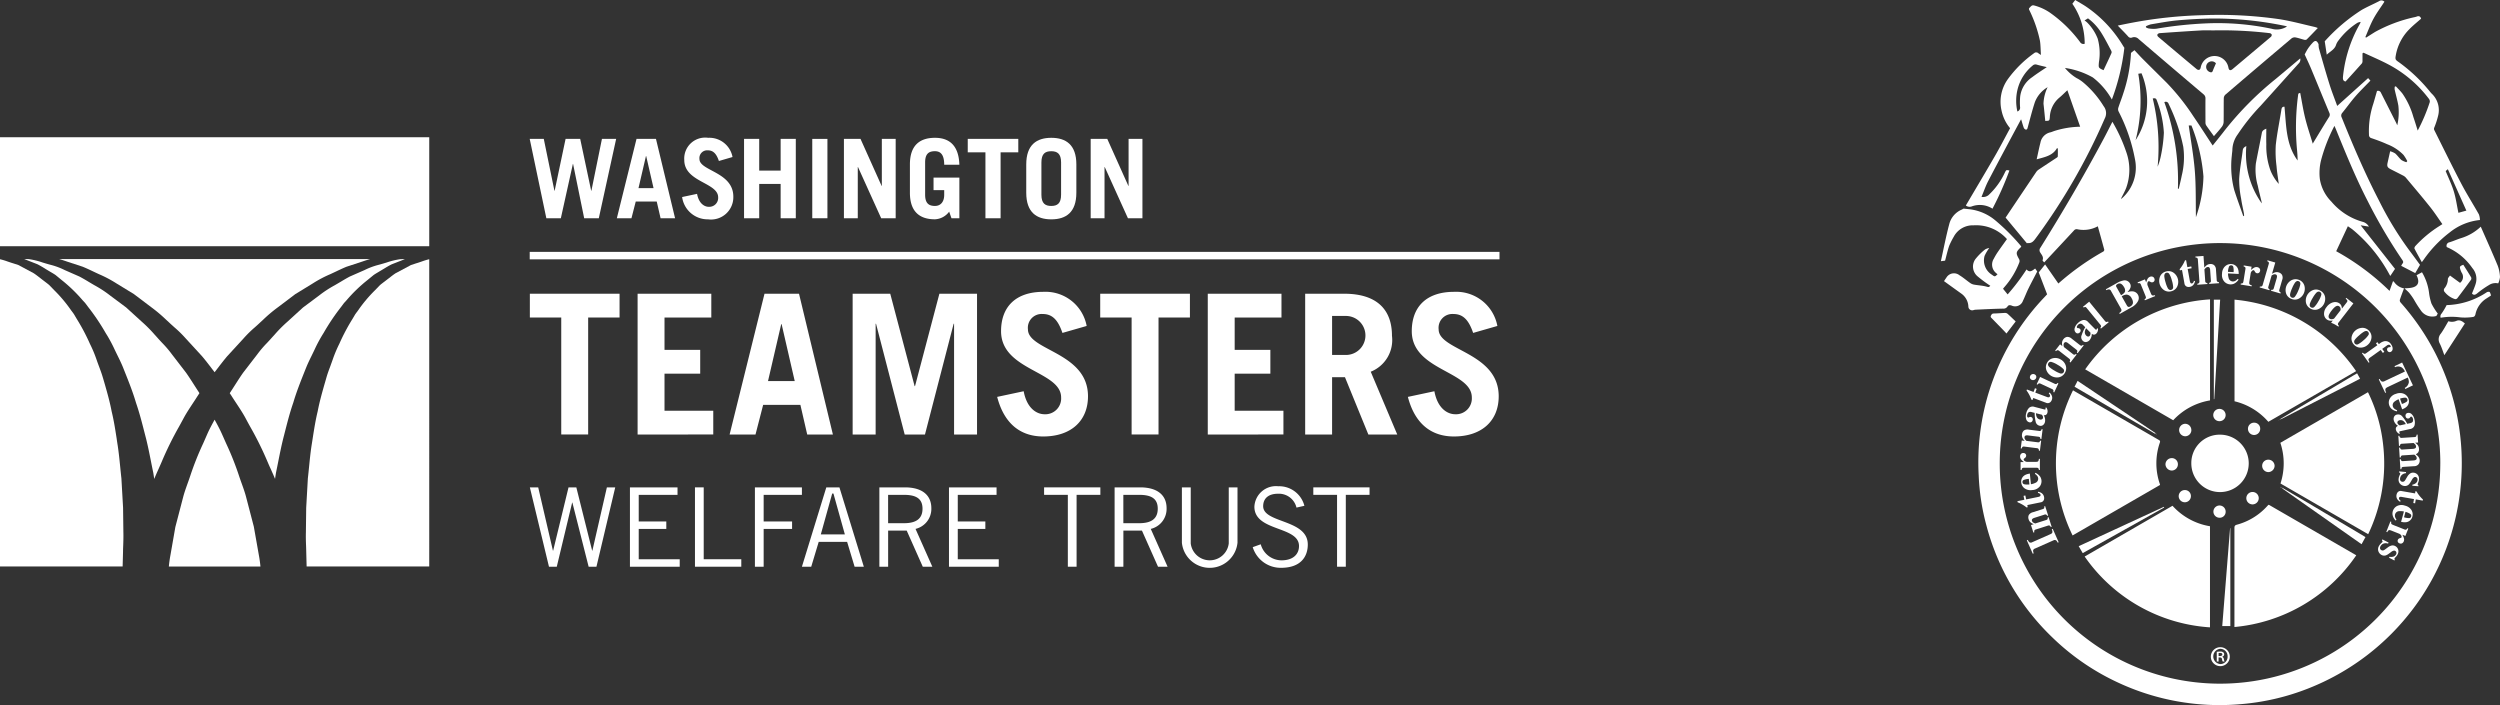 <svg id="Group_436" data-name="Group 436" xmlns="http://www.w3.org/2000/svg" xmlns:xlink="http://www.w3.org/1999/xlink" width="228.709" height="64.5" viewBox="0 0 228.709 64.5">
  <rect x="0" y="0" width="228.709" height="64.5" fill="#333333" stroke="none"/>
  <defs>
    <clipPath id="clip-path">
      <rect id="Rectangle_208" data-name="Rectangle 208" width="228.709" height="64.5" fill="none"/>
    </clipPath>
  </defs>
  <rect id="Rectangle_205" data-name="Rectangle 205" width="39.269" height="9.97" transform="translate(0 12.555)" fill="#fff"/>
  <path id="Path_169" data-name="Path 169" d="M171.568,44.989h1.287l.975,4.745h.02l1-4.745h1.337l1.005,4.745h.02l.965-4.745h1.3l-1.588,7.259h-1.337l-1.015-4.966h-.02l-1.1,4.966h-1.327Z" transform="translate(-123.108 -32.282)" fill="#fff"/>
  <path id="Path_170" data-name="Path 170" d="M199.787,52.247l1.8-7.259h1.779l1.749,7.259h-1.327l-.352-1.528h-1.92l-.392,1.528Zm1.981-2.755h1.377l-.674-2.936h-.02Z" transform="translate(-143.356 -32.281)" fill="#fff"/>
  <g id="Group_435" data-name="Group 435">
    <g id="Group_434" data-name="Group 434" clip-path="url(#clip-path)">
      <path id="Path_171" data-name="Path 171" d="M224.282,46.754c-.231-.684-.533-.975-1.015-.975a.712.712,0,0,0-.764.794c0,1.1,3.1,1.176,3.1,3.448a2.042,2.042,0,0,1-2.312,2.071,2.358,2.358,0,0,1-2.373-2.041l1.367-.291c.161.875.663,1.186,1.076,1.186a.815.815,0,0,0,.854-.865c0-1.367-3.1-1.387-3.1-3.418a1.917,1.917,0,0,1,2.182-2.031,2.158,2.158,0,0,1,2.232,1.759Z" transform="translate(-158.515 -32.026)" fill="#fff"/>
      <path id="Path_172" data-name="Path 172" d="M240.985,52.247V44.989h1.387v2.9h1.961v-2.9h1.387v7.259h-1.387V49.111h-1.961v3.137Z" transform="translate(-172.917 -32.282)" fill="#fff"/>
      <rect id="Rectangle_206" data-name="Rectangle 206" width="1.387" height="7.259" transform="translate(74.309 12.707)" fill="#fff"/>
      <path id="Path_173" data-name="Path 173" d="M273.333,52.247V44.989h1.518l1.93,4.3h.02v-4.3h1.267v7.259h-1.327l-2.121-4.685h-.02v4.685Z" transform="translate(-196.128 -32.282)" fill="#fff"/>
      <path id="Path_174" data-name="Path 174" d="M298.308,51.389a1.719,1.719,0,0,1-1.3.7c-1.347,0-2.292-.643-2.292-2.433V47.066c0-1.789.945-2.433,2.292-2.433,1.418,0,2.182.814,2.232,2.463h-1.387c0-.935-.342-1.237-.845-1.237-.553,0-.9.221-.9,1.025v2.956c0,.8.352,1.026.9,1.026.523,0,.845-.382.845-1.006v-.442h-.975V48.272h2.363v3.719h-.724Z" transform="translate(-211.474 -32.026)" fill="#fff"/>
      <path id="Path_175" data-name="Path 175" d="M318.062,44.989v1.226h-1.619v6.032h-1.387V46.215h-1.618V44.989Z" transform="translate(-224.905 -32.282)" fill="#fff"/>
      <path id="Path_176" data-name="Path 176" d="M332.4,47.066c0-1.79.945-2.433,2.292-2.433s2.292.643,2.292,2.433V49.66c0,1.79-.945,2.433-2.292,2.433s-2.292-.643-2.292-2.433Zm1.387,2.775c0,.8.352,1.026.9,1.026s.9-.221.9-1.026V46.885c0-.8-.352-1.025-.9-1.025s-.9.221-.9,1.025Z" transform="translate(-238.515 -32.026)" fill="#fff"/>
      <path id="Path_177" data-name="Path 177" d="M353.257,52.247V44.989h1.518l1.93,4.3h.02v-4.3h1.267v7.259h-1.327l-2.121-4.685h-.02v4.685Z" transform="translate(-253.478 -32.282)" fill="#fff"/>
      <path id="Path_178" data-name="Path 178" d="M21.322,84.613c.325.132.637.28.968.437.175.084.354.168.535.251a10.893,10.893,0,0,1,1.579.834l1.606.982,1.6,1.209a13.518,13.518,0,0,1,1.35,1.139l.239.219c.171.164.345.319.52.476a10.529,10.529,0,0,1,1.043,1.026l1.49,1.624c.318.377.621.773.914,1.157l.23.3.234-.306c.293-.381.594-.775.907-1.146l1.5-1.633a10.52,10.52,0,0,1,1.039-1.023c.175-.156.349-.312.518-.474l.241-.222a13.423,13.423,0,0,1,1.355-1.141l1.586-1.2,1.62-.991A10.845,10.845,0,0,1,43.97,85.3c.182-.083.36-.167.536-.251.33-.157.642-.305.958-.434l1.429-.469c.259-.088.5-.167.721-.23H19.18c.226.062.463.141.722.23Z" transform="translate(-13.762 -60.214)" fill="#fff"/>
      <path id="Path_179" data-name="Path 179" d="M9.744,84.794c.125.076.251.153.38.228.066.041.131.079.2.118.127.074.256.15.379.238l.543.446a13.79,13.79,0,0,1,1.908,1.836l.25.271.269.359a19.713,19.713,0,0,1,1.606,2.387,12.756,12.756,0,0,1,.824,1.517c.084.177.172.356.26.536.166.337.337.686.484,1.042l.156.391c.376.942.765,1.916,1.053,2.9.3.865.529,1.751.748,2.608.058.224.115.448.173.669.176.71.315,1.41.449,2.087.07.354.139.7.212,1.044l.085.556c.127-.317.265-.623.4-.922.1-.23.207-.46.306-.7A30.436,30.436,0,0,1,22,99.226q.228-.416.454-.836c.243-.44.523-.862.792-1.27.145-.219.29-.439.43-.661l.183-.281-.047-.075c-.142-.215-.282-.434-.422-.653-.243-.38-.495-.774-.756-1.145l-1.291-1.677a9.816,9.816,0,0,0-.89-1.043c-.158-.169-.317-.338-.469-.513l-.215-.236a12.481,12.481,0,0,0-1.179-1.189l-1.438-1.31-1.461-1.089a10.393,10.393,0,0,0-1.433-.939c-.172-.1-.341-.2-.508-.3-.3-.182-.592-.354-.882-.505l-1.336-.586a6.541,6.541,0,0,0-1.213-.46c-.292-.074-.567-.158-.828-.238a6.6,6.6,0,0,0-1.226-.3l-.075-.01H7.822l1.207.472c.245.123.473.262.715.408" transform="translate(-5.613 -60.211)" fill="#fff"/>
      <path id="Path_180" data-name="Path 180" d="M62.455,145.693l-.714-2.738c-.106-.4-.246-.791-.393-1.2-.083-.23-.166-.463-.244-.7a27,27,0,0,0-1.19-2.988c-.132-.3-.265-.6-.4-.9-.193-.428-.424-.85-.648-1.259l0,.008c-.221.406-.451.826-.643,1.253-.13.3-.262.6-.394.9a27.074,27.074,0,0,0-1.191,2.989c-.079.239-.162.471-.245.7-.147.412-.286.8-.393,1.2l-.723,2.773-.448,2.566c-.072.377-.116.734-.147,1.048h8.38c-.031-.313-.074-.67-.146-1.045Z" transform="translate(-39.235 -97.518)" fill="#fff"/>
      <path id="Path_181" data-name="Path 181" d="M88.786,84.224c-.261.079-.536.163-.824.237a6.6,6.6,0,0,0-1.215.46l-1.344.59c-.282.148-.569.319-.872.5-.168.1-.338.2-.511.3a10.375,10.375,0,0,0-1.429.936l-1.474,1.1-1.425,1.3a12.506,12.506,0,0,0-1.18,1.19l-.22.241c-.151.173-.308.341-.467.511a9.734,9.734,0,0,0-.887,1.039l-1.3,1.686c-.256.364-.505.754-.747,1.132-.142.223-.284.445-.429.664l-.046.073.182.279c.142.225.287.444.432.663.269.408.549.83.791,1.268.151.283.3.561.455.839a30.509,30.509,0,0,1,1.58,3.184c.1.236.2.471.31.7.133.3.27.6.393.907l.084-.544c.074-.354.144-.705.215-1.061.134-.674.273-1.371.447-2.076.059-.225.116-.448.173-.674.219-.856.446-1.741.749-2.613.286-.976.675-1.949,1.05-2.891l.156-.39c.149-.358.32-.707.486-1.045.088-.179.176-.358.26-.538a13.069,13.069,0,0,1,.826-1.521,19.734,19.734,0,0,1,1.6-2.38l.26-.349.255-.279a13.76,13.76,0,0,1,1.918-1.844l.531-.436c.13-.093.259-.169.386-.244.065-.038.129-.076.192-.116.132-.077.258-.153.382-.228.242-.147.471-.286.707-.4l1.214-.476-.438.008a6.613,6.613,0,0,0-1.232.3" transform="translate(-53.398 -60.214)" fill="#fff"/>
      <path id="Path_182" data-name="Path 182" d="M99.127,112.066h11.217V83.956a6.452,6.452,0,0,0-.691.211c-.177.061-.36.124-.553.18l-.429.142-1.409.752c-.19.126-.386.278-.591.439-.117.09-.235.182-.355.272-.056.044-.116.09-.177.134-.1.079-.21.158-.31.248l-.456.471a12.713,12.713,0,0,0-1.532,1.826l-.257.346-.251.425a18.065,18.065,0,0,0-1.207,2.276,12.1,12.1,0,0,0-.62,1.478c-.066.189-.135.374-.2.559-.119.318-.243.647-.343.98l-.133.462c-.254.884-.517,1.8-.69,2.71-.2.825-.331,1.663-.457,2.472-.035.229-.071.457-.107.682-.1.658-.164,1.315-.227,1.95-.036.352-.07.7-.109,1.035l-.152,2.691-.028,2.246c-.012.425,0,.848.016,1.222.007.2.013.4.016.569Z" transform="translate(-71.076 -60.242)" fill="#fff"/>
      <path id="Path_183" data-name="Path 183" d="M11.271,110.169c.013-.374.028-.8.016-1.22l-.028-2.255L11.106,104c-.039-.331-.073-.681-.109-1.037-.063-.632-.128-1.284-.226-1.941-.036-.218-.07-.439-.1-.663-.126-.815-.257-1.658-.458-2.48-.174-.923-.438-1.837-.693-2.721L9.383,94.7c-.1-.331-.223-.661-.343-.98-.068-.184-.137-.367-.2-.554a11.809,11.809,0,0,0-.617-1.473,18.057,18.057,0,0,0-1.21-2.284l-.259-.439L6.5,88.628a12.633,12.633,0,0,0-1.522-1.815l-.467-.482c-.093-.084-.2-.162-.3-.241q-.091-.067-.179-.137c-.118-.088-.236-.18-.353-.271-.206-.16-.4-.312-.6-.443l-1.4-.748-.43-.141c-.191-.056-.375-.119-.551-.179A5.937,5.937,0,0,0,0,83.961V112.07H11.219l.036-1.334c0-.171.008-.363.015-.567" transform="translate(0 -60.246)" fill="#fff"/>
      <rect id="Rectangle_207" data-name="Rectangle 207" width="88.719" height="0.684" transform="translate(48.46 23.042)" fill="#fff"/>
      <path id="Path_184" data-name="Path 184" d="M179.818,95.133v2.176h-2.872v10.7h-2.462v-10.7h-2.872V95.133Z" transform="translate(-123.139 -68.262)" fill="#fff"/>
      <path id="Path_185" data-name="Path 185" d="M206.51,108.013V95.133h6.743v2.176h-4.281v2.961h3.265v2.176h-3.265v3.389h4.46v2.176Z" transform="translate(-148.18 -68.262)" fill="#fff"/>
      <path id="Path_186" data-name="Path 186" d="M236.31,108.013l3.193-12.88h3.157l3.1,12.88H243.41l-.624-2.712h-3.407l-.7,2.712Zm3.514-4.888h2.444l-1.2-5.209h-.036Z" transform="translate(-169.563 -68.262)" fill="#fff"/>
      <path id="Path_187" data-name="Path 187" d="M276.16,108.013V95.133H279.6l2.23,8.456h.036l2.23-8.456h3.443v12.88h-2.1V97.88H285.4l-2.623,10.133h-1.855L278.3,97.88h-.036v10.133Z" transform="translate(-198.157 -68.262)" fill="#fff"/>
      <path id="Path_188" data-name="Path 188" d="M328.924,98.266c-.41-1.213-.945-1.73-1.8-1.73a1.263,1.263,0,0,0-1.355,1.409c0,1.944,5.494,2.087,5.494,6.119,0,2.212-1.516,3.675-4.1,3.675-2,0-3.55-1.088-4.21-3.621l2.426-.517c.285,1.552,1.177,2.105,1.909,2.105a1.446,1.446,0,0,0,1.517-1.534c0-2.426-5.495-2.462-5.495-6.065,0-2.212,1.32-3.6,3.871-3.6a3.829,3.829,0,0,1,3.96,3.122Z" transform="translate(-231.729 -67.809)" fill="#fff"/>
      <path id="Path_189" data-name="Path 189" d="M364.551,95.133v2.176h-2.872v10.7h-2.462v-10.7h-2.872V95.133Z" transform="translate(-255.693 -68.262)" fill="#fff"/>
      <path id="Path_190" data-name="Path 190" d="M391.179,108.013V95.133h6.743v2.176h-4.281v2.961h3.264v2.176h-3.264v3.389h4.46v2.176Z" transform="translate(-280.688 -68.262)" fill="#fff"/>
      <path id="Path_191" data-name="Path 191" d="M428.509,108.013l-2.141-5.245h-1.177v5.245h-2.462V95.133H426.3c2.961,0,4.37,1.427,4.37,3.853a3.115,3.115,0,0,1-1.944,3.282l2.426,5.744Zm-3.318-7.278h1.267a1.784,1.784,0,0,0,0-3.568h-1.267Z" transform="translate(-303.327 -68.262)" fill="#fff"/>
      <path id="Path_192" data-name="Path 192" d="M461.947,98.266c-.41-1.213-.945-1.73-1.8-1.73a1.263,1.263,0,0,0-1.355,1.409c0,1.944,5.494,2.087,5.494,6.119,0,2.212-1.516,3.675-4.1,3.675-2,0-3.55-1.088-4.21-3.621l2.426-.517c.285,1.552,1.177,2.105,1.909,2.105a1.446,1.446,0,0,0,1.516-1.534c0-2.426-5.494-2.462-5.494-6.065,0-2.212,1.32-3.6,3.871-3.6a3.829,3.829,0,0,1,3.96,3.122Z" transform="translate(-327.179 -67.809)" fill="#fff"/>
      <path id="Path_193" data-name="Path 193" d="M171.612,157.852h.764l1.347,5.791h.02l1.407-5.791h.714l1.448,5.791h.02l1.327-5.791h.764l-1.719,7.259h-.714l-1.488-5.871h-.02l-1.407,5.871h-.714Z" transform="translate(-123.139 -113.266)" fill="#fff"/>
      <path id="Path_194" data-name="Path 194" d="M208.383,157.852v.684h-3.549v2.433h2.523v.684h-2.523v2.775h3.75v.684H204.03v-7.259Z" transform="translate(-146.401 -113.266)" fill="#fff"/>
      <path id="Path_195" data-name="Path 195" d="M225.09,165.11v-7.259h.8v6.575h3.438v.684Z" transform="translate(-161.512 -113.265)" fill="#fff"/>
      <path id="Path_196" data-name="Path 196" d="M248.8,157.852v.684h-3.5v2.433H247.9v.684H245.3v3.459h-.8v-7.259Z" transform="translate(-175.438 -113.266)" fill="#fff"/>
      <path id="Path_197" data-name="Path 197" d="M259.73,165.111l2.232-7.259h1.2l2.232,7.259h-.844l-.684-2.272h-2.6l-.684,2.272Zm1.729-2.956h2.2l-1.045-3.74H262.5Z" transform="translate(-186.368 -113.266)" fill="#fff"/>
      <path id="Path_198" data-name="Path 198" d="M284.817,165.111v-7.259h2.332c1.568,0,2.423.7,2.423,1.91a1.882,1.882,0,0,1-1.448,1.89l1.538,3.458h-.875l-1.468-3.3h-1.7v3.3Zm.8-3.981h1.458c1.106,0,1.689-.412,1.689-1.327,0-.975-.664-1.267-1.7-1.267h-1.448Z" transform="translate(-204.369 -113.266)" fill="#fff"/>
      <path id="Path_199" data-name="Path 199" d="M311.7,157.852v.684h-3.549v2.433h2.523v.684h-2.523v2.775h3.75v.684h-4.554v-7.259Z" transform="translate(-220.531 -113.266)" fill="#fff"/>
      <path id="Path_200" data-name="Path 200" d="M341.134,158.535v6.575h-.8v-6.575h-2.172v-.684h5.147v.684Z" transform="translate(-242.644 -113.265)" fill="#fff"/>
      <path id="Path_201" data-name="Path 201" d="M361.005,165.111v-7.259h2.333c1.568,0,2.423.7,2.423,1.91a1.882,1.882,0,0,1-1.448,1.89l1.538,3.458h-.875l-1.468-3.3h-1.7v3.3Zm.8-3.981h1.458c1.106,0,1.689-.412,1.689-1.327,0-.975-.663-1.267-1.7-1.267h-1.448Z" transform="translate(-259.037 -113.266)" fill="#fff"/>
      <path id="Path_202" data-name="Path 202" d="M383.622,157.852v5.127a1.751,1.751,0,0,0,3.478,0v-5.127h.8v5.067a2.557,2.557,0,0,1-5.087,0v-5.067Z" transform="translate(-274.689 -113.266)" fill="#fff"/>
      <path id="Path_203" data-name="Path 203" d="M409.747,159.447a1.649,1.649,0,0,0-1.689-1.267c-.845,0-1.348.4-1.358,1.126-.02,1.589,4.082,1.186,4.082,3.519,0,1.056-.593,2.131-2.443,2.131a2.677,2.677,0,0,1-2.594-1.89l.734-.262a1.982,1.982,0,0,0,1.9,1.468c1.066,0,1.6-.563,1.6-1.307,0-1.85-4.082-1.307-4.082-3.6a1.974,1.974,0,0,1,2.181-1.87,2.382,2.382,0,0,1,2.393,1.789Z" transform="translate(-291.141 -113.011)" fill="#fff"/>
      <path id="Path_204" data-name="Path 204" d="M428.328,158.535v6.575h-.8v-6.575h-2.172v-.684H430.5v.684Z" transform="translate(-305.209 -113.265)" fill="#fff"/>
      <path id="Path_205" data-name="Path 205" d="M679.725,35.918c-.129.349-.266.7-.382,1.048a.3.3,0,0,0,.066.242,22.274,22.274,0,0,1,3.2,4.683,22.134,22.134,0,0,1-11.666,30.638,21.525,21.525,0,0,1-6.134,1.426,21.946,21.946,0,0,1-11.334-2.015,21.642,21.642,0,0,1-5.924-4.09,21.934,21.934,0,0,1-6.023-10.214,20.762,20.762,0,0,1-.713-4.6,21.893,21.893,0,0,1,6.021-16.317l.238-.257-.767-2,.583-.733,1.22,1.755c-.041.014-.032.014-.027.009a23.529,23.529,0,0,1,4.137-2.946.2.2,0,0,0,.084-.162c-.189-.708-.388-1.414-.592-2.146a2.723,2.723,0,0,1-1.851.277.307.307,0,0,0-.328.105q-1.359,1.466-2.726,2.923c-.053-.067-.164-.158-.149-.2.119-.294-.082-.488-.207-.7a.366.366,0,0,1,.011-.446c2.047-3.271,3.992-6.6,5.809-10.006.264-.494.513-1,.777-1.512a14.7,14.7,0,0,1,1.263,2.754,4.855,4.855,0,0,1,0,3.285c-.133.343-.318.665-.479,1a.216.216,0,0,0,.044-.008.14.14,0,0,0,.039-.026,3.742,3.742,0,0,0,1.193-3.6,15.792,15.792,0,0,0-1.5-4.361.473.473,0,0,1-.021-.324c.145-.452.325-.893.465-1.346a13.738,13.738,0,0,0,.695-3.677l.318-.249c.254.27.5.546.761.807.728.73,1.464,1.454,2.194,2.181a20.816,20.816,0,0,1,2.44,3.067c.6.876,1.17,1.771,1.761,2.668.381-.478.774-.955,1.148-1.445a29.214,29.214,0,0,1,4.62-4.646q1.123-.937,2.242-1.88a.492.492,0,0,1-.148.469c-1.165,1.29-2.32,2.588-3.486,3.876a18.512,18.512,0,0,0-2.081,2.6,2.527,2.527,0,0,0-.491,1.341c0,.2-.039.394-.051.592a8.627,8.627,0,0,0,.218,3.162c.255.8.553,1.6.831,2.393l.071-.022a1.906,1.906,0,0,0-.016-.235c-.083-.444-.19-.884-.253-1.33a9.515,9.515,0,0,1-.182-1.794c.046-.884.221-1.76.328-2.641.023-.193.12-.287.329-.39a7.8,7.8,0,0,0,1.411,5.243c-.009-.069-.012-.12-.023-.169-.114-.485-.243-.968-.343-1.456a5.26,5.26,0,0,1-.174-2.026c.174-.934.371-1.863.549-2.8.041-.213.185-.289.407-.383,0,.5-.014.969,0,1.435a6.54,6.54,0,0,0,.386,2.4,4.227,4.227,0,0,0,.756,1.219c-.074-.569-.165-1.093-.206-1.621a10.423,10.423,0,0,1-.071-1.92c.117-1.093.347-2.174.517-3.262.029-.182.1-.272.281-.261.165,1.7.117,3.445,1.2,4.92,0-.356-.025-.709-.061-1.06a22.294,22.294,0,0,1,.1-4.867c.025-.214.031-.214.2-.254.149.773.269,1.556.458,2.322s.45,1.525.691,2.325c.045-.084.068-.132.1-.177.456-.751.908-1.505,1.375-2.25a.371.371,0,0,0,.045-.388c-.56-1.344-1.108-2.693-1.668-4.037-.185-.444-.394-.878-.593-1.317.1-.182.191-.371.307-.543a4.365,4.365,0,0,1,.4-.5c.253-.277.4-.246.564.106a1.877,1.877,0,0,0,.031.376c.317,1.1.626,2.205.969,3.3.212.677.476,1.337.705,1.973l2.828-2.545.21.232c-.466.485-.936.937-1.363,1.426s-.8,1.021-1.215,1.525a.37.37,0,0,0-.043.43c1.046,2.6,2.152,5.173,3.443,7.663a30.246,30.246,0,0,0,2.762,4.516c.327.428.64.867.954,1.292l-.438.754-1.282-.664a1.039,1.039,0,0,1,.113-.2c.106-.119.071-.214-.01-.332a48.822,48.822,0,0,1-3.187-5.426c-1.1-2.137-2-4.355-2.906-6.576-.033-.081-.07-.158-.12-.27a15.423,15.423,0,0,0-1.208,3.085,4.8,4.8,0,0,0-.124,1.793,3.773,3.773,0,0,0,1.06,2.059,5.782,5.782,0,0,0,2.878,1.846.919.919,0,0,1,.548.434l-.755-.123,3.143,3.988-.429.644a.521.521,0,0,1-.04-.057,13.89,13.89,0,0,0-3.365-4.148c-.136-.115-.291-.209-.478-.342l-1.068,2.288A22.6,22.6,0,0,1,678.4,36.15l.317-.888c.031.019.072.032.092.059a1.433,1.433,0,0,0,.917.6m3.32,16.009A20.153,20.153,0,1,0,662.6,72.08a20.147,20.147,0,0,0,20.444-20.153M660.691,29.4a11.894,11.894,0,0,0,.685-3.722,16.027,16.027,0,0,0-1.1-4.663h-.245c.192,1.393.447,2.774.557,4.166s.075,2.8.1,4.219m-1.648-2.6.078.005c.092-.4.193-.795.273-1.2a7.006,7.006,0,0,0,.139-2.642,16.275,16.275,0,0,0-1.338-3.918.265.265,0,0,0-.394-.16,21.172,21.172,0,0,1,1.242,7.911m-3.872-4.431a6.554,6.554,0,0,0,.54-6.124l-.293.045a14.609,14.609,0,0,1-.247,6.079m1.57-3.816a18.91,18.91,0,0,1,.445,6.243,5.566,5.566,0,0,0,.3-1,13.345,13.345,0,0,0,.273-2.113,9.782,9.782,0,0,0-.646-2.959c-.061-.192-.17-.221-.368-.171" transform="translate(-459.797 -9.538)" fill="#fff"/>
      <path id="Path_206" data-name="Path 206" d="M636.7,18.805c.885-1.5,1.779-3,2.651-4.508.487-.843.935-1.709,1.4-2.569a3.645,3.645,0,0,1-.772-1.575,3.548,3.548,0,0,1,.559-2.9,10.478,10.478,0,0,1,2.485-2.441.325.325,0,0,1,.221,0c.05.011.091.061.137.092s.079.051.192.123c-.03-.469-.026-.886-.089-1.292A11.864,11.864,0,0,0,642.548,1c-.04-.1-.131-.181-.012-.295s.2-.26.41-.207a4.655,4.655,0,0,1,1.443.655,12.07,12.07,0,0,1,2.768,2.7.346.346,0,0,0,.419.149,6.42,6.42,0,0,0-1.13-3.66L646.71,0c.325.2.655.38.969.588A11.419,11.419,0,0,1,651.1,4.214c.033.054.07.105.105.158a20.056,20.056,0,0,1-1.143,4.734,6.646,6.646,0,0,0-1.744-2.022,7.35,7.35,0,0,0-2.549-.869,4.155,4.155,0,0,0,1.064.928,3.2,3.2,0,0,1,.632.419,8.9,8.9,0,0,1,1.848,2.158,1.031,1.031,0,0,1,.1,1.117,55.962,55.962,0,0,1-6.282,10.914c-.2.273-.375.524-.758.486a.131.131,0,0,0-.081.023l-1.951-2.351a.3.3,0,0,1,.026-.042q1.391-2.075,2.785-4.147a.813.813,0,0,1,.222-.208c.527-.353,1.058-.7,1.587-1.05.058-.038.148-.089.151-.138.016-.245.007-.491.007-.736l-.077-.036c-.4.7-1.113.812-1.86,1.026.122-.547.221-1.049.349-1.544a1.178,1.178,0,0,1,.911-.928c.122-.029.238-.085.358-.124a8.3,8.3,0,0,1,2.362-.389l-1.17-3.338c-.275.255-.513.5-.777.715a2.45,2.45,0,0,0-.828,1.756c-.036.322-.027.324-.418.337-.053-.522-.1-1.048-.161-1.574a3.664,3.664,0,0,1,.378-1.513,2.711,2.711,0,0,0-1.167,1.37c-.248.758-.441,1.533-.652,2.3-.031.112-.051.235-.195.205a.291.291,0,0,1-.171-.169c-.089-.245-.157-.5-.234-.751-.019.011-.029.013-.032.019-1,1.864-2,3.724-2.979,5.6-.24.458-.407.954-.62,1.461a.8.8,0,0,0,.633-.154,6.574,6.574,0,0,0,1.521-2.106c.116-.214.114-.216.4-.152a29.026,29.026,0,0,1-1.549,3.492,2.14,2.14,0,0,0-1.918-.2.565.565,0,0,1-.511-.085M649.3,6.422c.249-.533.5-1.053.732-1.578a.3.3,0,0,0-.038-.221c-.276-.515-.538-1.041-.846-1.537a4.869,4.869,0,0,0-1.271-1.407l-.315.192a2.038,2.038,0,0,1,.232.179,4.35,4.35,0,0,1,.97,1.48,4.986,4.986,0,0,1,.114,2.162c-.039.51-.067.508.422.73m-5.189-.279c-.32-.079-.622-.142-.917-.23a.376.376,0,0,0-.388.093A4.088,4.088,0,0,0,641.429,8.2a4.422,4.422,0,0,0-.011,2,.364.364,0,0,0,.244-.418,6.2,6.2,0,0,1,.014-.972,2.5,2.5,0,0,1,1.106-1.755c.417-.319.866-.6,1.326-.914" transform="translate(-456.861)" fill="#fff"/>
      <path id="Path_207" data-name="Path 207" d="M767.128,20.275a5.232,5.232,0,0,0-2.753,1.129,11.092,11.092,0,0,0-2.391,2.5c-.051.07-.1.14-.168.227-.23-.42-.46-.824-.671-1.238-.027-.053.023-.175.074-.231a10.756,10.756,0,0,1,2.148-1.8c.1-.064.2-.127.329-.212-.377-.531-.719-1.065-1.113-1.558-.732-.918-1.492-1.813-2.246-2.713a.876.876,0,0,0-.268-.188c-.358-.188-.719-.367-1.079-.551-.33-.168-.381-.277-.3-.635.071-.316.141-.632.228-1.02a1.716,1.716,0,0,1,.462.2c.207.179.36.42.568.6a1.675,1.675,0,0,0,.456.2l.081-.1a3.864,3.864,0,0,0-.347-.568,4.177,4.177,0,0,0-1.5-.979c-.46-.209-.936-.384-1.415-.547a.3.3,0,0,1-.241-.312,7.874,7.874,0,0,1,.394-2.834c.118-.392.227-.787.338-1.172a.279.279,0,0,1,.364.162q.695,1.376,1.391,2.752c.035.07.063.143.1.222a5.316,5.316,0,0,0,.1-1.8c-.089-.5-.229-.984-.339-1.477a.989.989,0,0,1,.01-.254l.1-.036c.205.225.427.438.612.679a7.125,7.125,0,0,1,.988,2.121c.137.4.263.812.4,1.251a16.3,16.3,0,0,0,1.106-2.612.4.4,0,0,0-.087-.3,11.111,11.111,0,0,0-3.627-3.1c-.764-.409-1.568-.745-2.353-1.113l-.09.056c0,.239,0,.478,0,.717a.352.352,0,0,1-.06.21c-.489.551-.984,1.095-1.489,1.653-.287-.058-.249-.295-.227-.541a12.2,12.2,0,0,1,1.478-4.629c.03-.056.06-.112.089-.168.01-.021.016-.045.039-.114a1.007,1.007,0,0,0-.289.079,6.565,6.565,0,0,0-1.733,1.613,1.4,1.4,0,0,0-.222.391c-.126.431-.516.595-.856.915l-.185-1.224a16.276,16.276,0,0,1,3.38-2.871c.515-.293,1.064-.526,1.592-.8a.371.371,0,0,1,.488.051c-.338.519-.708,1.016-1,1.555s-.5,1.118-.745,1.68l.075.044c.271-.171.541-.344.813-.513a13.346,13.346,0,0,1,3.541-1.339,1.853,1.853,0,0,0,.253-.063c.226-.1.357-.021.418.185-.364.324-.743.623-1.076.967a4.466,4.466,0,0,0-1.23,2.343c-.076.416-.061.445.294.687a14.842,14.842,0,0,1,2.626,2.441c.137.154.256.327.406.466a2.075,2.075,0,0,1,.532,2,7.35,7.35,0,0,1-.352,1.073.277.277,0,0,0-.006.188c.825,1.65,1.635,3.308,2.49,4.942.5.954,1.079,1.865,1.606,2.8a1.589,1.589,0,0,1,.093.492m-3.135-4.461c.258.633.552,1.233.745,1.864s.282,1.291.421,1.958l.728-.2-1.694-3.791-.2.17" transform="translate(-540.259 -0.147)" fill="#fff"/>
      <path id="Path_208" data-name="Path 208" d="M694.712,15.932c-.241-.334-.483-.658-.71-.991a.5.5,0,0,1-.062-.267c0-.723-.008-1.446,0-2.168a.469.469,0,0,0-.183-.406q-2.971-2.515-5.928-5.046a.551.551,0,0,0-.6-.144.308.308,0,0,1-.373-.108c-.291-.323-.6-.63-.94-.982.474-.1.9-.187,1.331-.268a40.035,40.035,0,0,1,6.474-.685,38.71,38.71,0,0,1,7,.369c1.092.173,2.165.471,3.246.715a2.349,2.349,0,0,1,.251.09c-.347.36-.677.709-1.017,1.047a.263.263,0,0,1-.21.032c-.269-.067-.531-.164-.8-.216a.487.487,0,0,0-.36.074q-3.047,2.572-6.076,5.166a.479.479,0,0,0-.14.322c-.012.722,0,1.445-.013,2.168a.779.779,0,0,1-.151.425c-.224.3-.477.572-.736.876m.076-9.675c-.4,0-.81-.019-1.213,0-1.281.073-2.562.161-3.843.252a.279.279,0,0,0-.2.142c-.02.047.037.156.091.2q1.743,1.476,3.5,2.939a.309.309,0,0,0,.239.078.3.3,0,0,0,.137-.208,1.29,1.29,0,0,1,2.537-.009c.045.262.178.315.377.148q1.759-1.476,3.514-2.957A.244.244,0,0,0,700,6.639a.259.259,0,0,0-.185-.128,37.288,37.288,0,0,0-5.031-.255m-6.29-.38c0,.032,0,.064,0,.1a.747.747,0,0,0,.221.1,2.742,2.742,0,0,0,.73.031,36.447,36.447,0,0,1,4.677-.495,23.921,23.921,0,0,1,5.884.5A1.7,1.7,0,0,0,701.4,5.9a1.186,1.186,0,0,0-.134-.043,31.994,31.994,0,0,0-6.656-.686c-1.069.013-2.139.071-3.2.166-.826.074-1.645.233-2.465.368a2.215,2.215,0,0,0-.447.176m6.4,3.389a.5.5,0,0,0-.619-.122.5.5,0,0,0,.052.917c.121.049.221.051.279-.107.083-.228.187-.449.288-.688" transform="translate(-492.176 -3.478)" fill="#fff"/>
      <path id="Path_209" data-name="Path 209" d="M630.712,67.568c.206.023.412.042.617.068a4.49,4.49,0,0,1,2.257.988,19.017,19.017,0,0,1,2.4,2.4.335.335,0,0,1-.04.072c-.469.463-.475.536-.149,1.117a.37.37,0,0,1,.009.279,7.448,7.448,0,0,1-1.343,2.229c-.047.053-.09.109-.147.178l.422.518a19.12,19.12,0,0,0,1.73-2.286c.284.326.533.113.786-.083l.191.27c-.272.526-.552,1.047-.813,1.579-.178.362-.317.743-.494,1.106a.757.757,0,0,1-1.042.432c-.166-.055-.28-.054-.38.1a.426.426,0,0,1-.4.181c-.838.017-1.676.06-2.514.1-.086,0-.169.04-.255.053a.348.348,0,0,1-.4-.317,1.528,1.528,0,0,0-.67-1.226c-.522-.373-1.041-.749-1.561-1.124.068-.1.129-.2.2-.29a.805.805,0,0,1,1.216-.247c.352.209.661.488,1,.722a.905.905,0,0,0,.352.138c.349.061.708.079,1.051.162.271.066.263.1.417-.061a11.828,11.828,0,0,1-1.146-.847,1.166,1.166,0,0,1-.217-1.592,5.349,5.349,0,0,1,.884-.882,1.035,1.035,0,0,1,.384-.132,3.951,3.951,0,0,0-.429.721,1.538,1.538,0,0,0,.686,1.732c.249.186.258.185.5-.056a1.561,1.561,0,0,1-.148-.12,1,1,0,0,1-.192-1.3,5.751,5.751,0,0,1,.363-.613c.273-.4.558-.787.838-1.18a3.767,3.767,0,0,0-3.054-1.26,1.962,1.962,0,0,0-1.814,1.047,7.238,7.238,0,0,0-.416.825c-.151.437-.249.892-.375,1.36l-.386.049c.252-1.135.469-2.279.769-3.4a1.974,1.974,0,0,1,1.125-1.313c.064-.029.123-.066.185-.1" transform="translate(-451.072 -48.483)" fill="#fff"/>
      <path id="Path_210" data-name="Path 210" d="M797.138,78.607a1.088,1.088,0,0,0-.844.152,8.763,8.763,0,0,0-1.066.748c-.209.178-.35.182-.49.03.12-.313.251-.6.339-.9a1.513,1.513,0,0,0-.308-1.435,5.421,5.421,0,0,0-2.336-1.916.32.32,0,0,1,.251-.441c.355-.108.695-.265,1.048-.377a4.507,4.507,0,0,0,1.81-1.051c.52,1.187,1.054,2.369,1.55,3.566a3.384,3.384,0,0,1,.208,1.042,1.787,1.787,0,0,1-.162.58" transform="translate(-568.592 -52.681)" fill="#fff"/>
      <path id="Path_211" data-name="Path 211" d="M778.75,89.655c.213-.019.429-.021.639-.06.576-.108.756-.443.543-.986-.02-.05-.045-.1-.073-.159l.5-.271a4.911,4.911,0,0,1,.64,1.832,4.957,4.957,0,0,0,.23,1.037,6.037,6.037,0,0,0,.574.913l-.129.217a1.268,1.268,0,0,1-1.431-.525,10.508,10.508,0,0,1-.627-.989,5.928,5.928,0,0,0-.432-.607,4.608,4.608,0,0,0-.432-.4" transform="translate(-558.787 -63.272)" fill="#fff"/>
      <path id="Path_212" data-name="Path 212" d="M790.438,96.878a.361.361,0,0,1,.08-.377,6.168,6.168,0,0,0,.466-.78,6.946,6.946,0,0,0,3.673-1.176c.069-.045.23-.061.268-.018a.9.9,0,0,1,.115.32c-.145.094-.29.19-.437.282a2.241,2.241,0,0,0-.982,1.431c-.04.164-.116.242-.261.251a4.894,4.894,0,0,1-1.129.033,5.859,5.859,0,0,0-1.794.034" transform="translate(-567.158 -67.809)" fill="#fff"/>
      <path id="Path_213" data-name="Path 213" d="M790.743,103.842a1.022,1.022,0,0,0,.746-.036c.327-.132.569.081.765.242l-1.879,2.9c-.122-.318-.24-.7-.413-1.055a.789.789,0,0,1,.087-.91c.255-.349.454-.739.694-1.137" transform="translate(-566.757 -74.456)" fill="#fff"/>
      <path id="Path_214" data-name="Path 214" d="M647.037,102.148l-.84,1.1c-.093-.1-.18-.2-.271-.291l-1.046-1.075c-.075-.077-.175-.135-.1-.278.059-.115.112-.185.26-.187.348-.006.7-.042,1.044-.053a.354.354,0,0,1,.223.086c.247.223.484.457.731.693" transform="translate(-462.638 -72.737)" fill="#fff"/>
      <path id="Path_215" data-name="Path 215" d="M793.318,85.755c.244.39.488.769.717,1.156a.254.254,0,0,1-.021.225q-.613.848-1.247,1.681a.241.241,0,0,1-.206.081,1.972,1.972,0,0,1-.947-.649.255.255,0,0,1-.01-.355,1.366,1.366,0,0,0,.3-.835c0-.1.116-.2.19-.321l.922.671a.677.677,0,0,0,.157-.919,1.606,1.606,0,0,1-.115-.26c-.1-.305-.073-.355.263-.475" transform="translate(-567.963 -61.533)" fill="#fff"/>
      <path id="Path_216" data-name="Path 216" d="M667.44,126.419l2.543,1.47q2.644,1.529,5.288,3.057c.106.061.169.1.118.251a5.791,5.791,0,0,0,0,3.8.61.61,0,0,1,.015.079l-8,4.62a15.045,15.045,0,0,1,.039-13.279" transform="translate(-477.796 -90.711)" fill="#fff"/>
      <path id="Path_217" data-name="Path 217" d="M675.19,168.457l8.038-4.643a5.9,5.9,0,0,0,3.427,1.872v9.25a15.139,15.139,0,0,1-11.465-6.479" transform="translate(-484.478 -117.544)" fill="#fff"/>
      <path id="Path_218" data-name="Path 218" d="M675.374,103.352a15.119,15.119,0,0,1,11.418-6.4v9.243a5.893,5.893,0,0,0-3.368,1.815l-8.05-4.654" transform="translate(-484.611 -69.564)" fill="#fff"/>
      <path id="Path_219" data-name="Path 219" d="M738.573,131.659l8.016-4.628a14.44,14.44,0,0,1,1.377,4.719,15.014,15.014,0,0,1-1.358,8.269l-8.022-4.637a5.919,5.919,0,0,0-.014-3.723" transform="translate(-529.958 -91.15)" fill="#fff"/>
      <path id="Path_220" data-name="Path 220" d="M734.835,168.116a15.148,15.148,0,0,1-11.143,6.559V174.4q0-4.394,0-8.788c0-.183.051-.251.233-.3a5.753,5.753,0,0,0,2.727-1.655c.043-.046.085-.094.129-.139a.235.235,0,0,1,.059-.027l8,4.624" transform="translate(-519.278 -117.313)" fill="#fff"/>
      <path id="Path_221" data-name="Path 221" d="M723.73,97.051a15.146,15.146,0,0,1,11.123,6.541l-8.029,4.636a5.911,5.911,0,0,0-3.094-1.88Z" transform="translate(-519.308 -69.638)" fill="#fff"/>
      <path id="Path_222" data-name="Path 222" d="M712.37,140.783a2.626,2.626,0,1,1-2.63,2.618,2.592,2.592,0,0,1,2.63-2.618" transform="translate(-509.27 -101.018)" fill="#fff"/>
      <path id="Path_223" data-name="Path 223" d="M739.292,158.086q1.412.832,2.824,1.665,2.29,1.358,4.577,2.719c.047.028.093.058.162.1l-.357.652-2.134-1.5-5-3.516a1.238,1.238,0,0,1-.106-.091.289.289,0,0,0,.03-.032" transform="translate(-530.453 -113.434)" fill="#fff"/>
      <path id="Path_224" data-name="Path 224" d="M720.494,171.058v8.958h-.74q.359-4.495.716-8.959h.024" transform="translate(-516.455 -122.741)" fill="#fff"/>
      <path id="Path_225" data-name="Path 225" d="M681.077,164.226l-7.452,4.171-.369-.635,7.792-3.6.029.06" transform="translate(-483.09 -117.796)" fill="#fff"/>
      <path id="Path_226" data-name="Path 226" d="M671.918,123.9l.278-.538,7.139,4.786-.037.059-7.38-4.308" transform="translate(-482.131 -88.519)" fill="#fff"/>
      <path id="Path_227" data-name="Path 227" d="M717.608,97.056c-.18,3.049-.359,6.076-.538,9.1l-.039,0v-9.1Z" transform="translate(-514.501 -69.642)" fill="#fff"/>
      <path id="Path_228" data-name="Path 228" d="M738.587,125.1c.65-.393,1.3-.789,1.951-1.177q2.391-1.421,4.786-2.837c.082-.048.164-.095.281-.162l.272.491c-.187.1-.359.192-.533.281l-6.624,3.386c-.035.018-.073.03-.11.044l-.024-.025" transform="translate(-529.969 -86.771)" fill="#fff"/>
      <path id="Path_229" data-name="Path 229" d="M706.879,137.831a.568.568,0,0,1-.573.569.572.572,0,0,1,0-1.143.569.569,0,0,1,.569.574" transform="translate(-506.404 -98.488)" fill="#fff"/>
      <path id="Path_230" data-name="Path 230" d="M717.417,133.535a.561.561,0,0,1-.575-.562.567.567,0,1,1,1.134.008.557.557,0,0,1-.558.554" transform="translate(-514.366 -95.004)" fill="#fff"/>
      <path id="Path_231" data-name="Path 231" d="M701.926,148.374a.557.557,0,0,1,.575.562.567.567,0,0,1-.565.576.587.587,0,0,1-.572-.578.578.578,0,0,1,.563-.559" transform="translate(-503.259 -106.465)" fill="#fff"/>
      <path id="Path_232" data-name="Path 232" d="M729.207,137.466a.559.559,0,1,1-1.118.006.551.551,0,0,1,.57-.569.543.543,0,0,1,.548.563" transform="translate(-522.436 -98.234)" fill="#fff"/>
      <path id="Path_233" data-name="Path 233" d="M717.395,164.844a.56.56,0,1,1,.582-.553.542.542,0,0,1-.582.553" transform="translate(-514.366 -117.48)" fill="#fff"/>
      <path id="Path_234" data-name="Path 234" d="M728.711,159.906a.57.57,0,0,1-.573.575.568.568,0,1,1,.573-.575" transform="translate(-522.073 -114.337)" fill="#fff"/>
      <path id="Path_235" data-name="Path 235" d="M706.767,159.286a.559.559,0,1,1-.572-.565.548.548,0,0,1,.572.565" transform="translate(-506.334 -113.889)" fill="#fff"/>
      <path id="Path_236" data-name="Path 236" d="M732.685,149.445a.558.558,0,0,1,.578-.564.572.572,0,0,1,.56.565.588.588,0,0,1-.584.572.576.576,0,0,1-.554-.573" transform="translate(-525.734 -106.828)" fill="#fff"/>
      <path id="Path_237" data-name="Path 237" d="M698.316,140.512l-.016.036c-.01-.006-.029-.013-.028-.018a.2.2,0,0,1,.016-.048l.028.029" transform="translate(-501.041 -100.803)" fill="#fff"/>
      <path id="Path_238" data-name="Path 238" d="M738.264,135.77l.088-.055.024.025-.116.026Z" transform="translate(-529.734 -97.381)" fill="#fff"/>
      <path id="Path_239" data-name="Path 239" d="M738.573,157.729l-.081-.009.016-.035.064.045Z" transform="translate(-529.9 -113.146)" fill="#fff"/>
      <path id="Path_240" data-name="Path 240" d="M738.773,157.841l.1.038-.025.023-.078-.063Z" transform="translate(-530.102 -113.256)" fill="#fff"/>
      <path id="Path_241" data-name="Path 241" d="M738.167,135.9l-.017.043-.019-.009.04-.03Z" transform="translate(-529.641 -97.513)" fill="#fff"/>
      <path id="Path_242" data-name="Path 242" d="M737.814,136.112l.016.015c-.006,0-.012.013-.018.012s-.01-.009-.016-.014l.017-.013" transform="translate(-529.402 -97.666)" fill="#fff"/>
      <path id="Path_243" data-name="Path 243" d="M739.115,158.041l-.058-.038.025-.023.064.03a.265.265,0,0,1-.03.031" transform="translate(-530.305 -113.357)" fill="#fff"/>
      <path id="Path_244" data-name="Path 244" d="M659.3,172.557a.589.589,0,0,0-.131-.2.235.235,0,0,0-.258-.013l-1.7.753a.232.232,0,0,0-.163.193.631.631,0,0,0,.058.237l-.089.039-.544-1.226.089-.04a.691.691,0,0,0,.138.21.233.233,0,0,0,.255.01l1.7-.753c.1-.044.151-.1.16-.17a.528.528,0,0,0-.06-.268l.089-.04.544,1.226Z" transform="translate(-471.053 -122.91)" fill="#fff"/>
      <path id="Path_245" data-name="Path 245" d="M658.988,165.831a.281.281,0,0,0-.1-.13.234.234,0,0,0-.182.006l-1.074.342a.247.247,0,0,0-.142.088.265.265,0,0,0-.008.175l-.087.028-.22-.692.262-.084a.784.784,0,0,1-.289-.153.569.569,0,0,1-.182-.271.538.538,0,0,1,.005-.4.6.6,0,0,1,.385-.265l.883-.281c.082-.026.13-.057.145-.092a.285.285,0,0,0,0-.155l.088-.028.273.858-.088.028a.293.293,0,0,0-.1-.117.234.234,0,0,0-.165.013l-.885.282a.56.56,0,0,0-.18.085.173.173,0,0,0-.058.205.271.271,0,0,0,.124.152.639.639,0,0,0,.177.078l.978-.311q.12-.038.142-.084a.3.3,0,0,0,.011-.151l.087-.028.28.88Z" transform="translate(-471.374 -117.615)" fill="#fff"/>
      <path id="Path_246" data-name="Path 246" d="M654.338,160.695l-.1.021q-.056-.04-.134-.1-.11-.079-.223-.145a3.143,3.143,0,0,0-.465-.228l-.02-.1.635-.13-.073-.358.165-.034.073.358,1.13-.231a.329.329,0,0,0,.127-.051.127.127,0,0,0,.058-.138.165.165,0,0,0-.077-.112.692.692,0,0,0-.164-.069l.026-.1a.859.859,0,0,1,.284.106.532.532,0,0,1,.251.359.52.52,0,0,1,0,.241.361.361,0,0,1-.308.263l-1.218.249Z" transform="translate(-468.837 -114.292)" fill="#fff"/>
      <path id="Path_247" data-name="Path 247" d="M654.927,154.549a.758.758,0,0,1-.3-.538.686.686,0,0,1,.061-.365.663.663,0,0,1,.247-.285,1.046,1.046,0,0,1,.332-.13,1.244,1.244,0,0,1,.149-.029l.1.974a1.4,1.4,0,0,0,.389-.117.406.406,0,0,0,.273-.427.438.438,0,0,0-.111-.245,1.169,1.169,0,0,0-.189-.163l.045-.093a1.024,1.024,0,0,1,.448.367.8.8,0,0,1,.11.339.781.781,0,0,1-.165.551.912.912,0,0,1-.681.322.948.948,0,0,1-.707-.161m.395-.862a1.62,1.62,0,0,0-.466.1.19.19,0,0,0-.113.209.206.206,0,0,0,.177.188,1.539,1.539,0,0,0,.457.014Z" transform="translate(-469.719 -109.878)" fill="#fff"/>
      <path id="Path_248" data-name="Path 248" d="M656.006,148.253a.281.281,0,0,0-.052-.154.214.214,0,0,0-.152-.047l-.112,0-1.043,0a.241.241,0,0,0-.164.041.274.274,0,0,0-.059.163h-.092l0-.726h.3a1.38,1.38,0,0,1-.252-.243.44.44,0,0,1-.093-.278.335.335,0,0,1,.076-.213.268.268,0,0,1,.222-.094.263.263,0,0,1,.185.067.225.225,0,0,1,.073.174.261.261,0,0,1-.115.211q-.114.089-.114.125a.212.212,0,0,0,.094.155.417.417,0,0,0,.271.079l.726,0q.19,0,.238-.055a.418.418,0,0,0,.063-.22h.092l0,1.021Z" transform="translate(-469.482 -105.26)" fill="#fff"/>
      <path id="Path_249" data-name="Path 249" d="M656.155,140.965a.286.286,0,0,0-.037-.16.232.232,0,0,0-.168-.071l-1.119-.141a.25.25,0,0,0-.166.019.263.263,0,0,0-.08.155l-.091-.011.091-.721.273.034a.783.783,0,0,1-.2-.26.571.571,0,0,1-.051-.323.538.538,0,0,1,.174-.364.6.6,0,0,1,.461-.079l.92.116a.222.222,0,0,0,.171-.023.282.282,0,0,0,.069-.14l.091.012-.112.894-.091-.012a.292.292,0,0,0-.038-.146.235.235,0,0,0-.155-.057l-.921-.116a.557.557,0,0,0-.2,0,.173.173,0,0,0-.139.162.274.274,0,0,0,.049.19.636.636,0,0,0,.128.145l1.018.128a.236.236,0,0,0,.165-.017.3.3,0,0,0,.073-.132l.091.012-.116.916Z" transform="translate(-469.628 -99.736)" fill="#fff"/>
      <path id="Path_250" data-name="Path 250" d="M657.034,133.111a3.392,3.392,0,0,1-.1-.833l-.27-.07a.371.371,0,0,0-.262.006.33.33,0,0,0-.143.227.333.333,0,0,0-.006.174.112.112,0,0,0,.077.089.082.082,0,0,0,.038,0,.147.147,0,0,0,.036-.014l.031-.015a.282.282,0,0,1,.078-.023.21.21,0,0,1,.083.005.2.2,0,0,1,.144.112.258.258,0,0,1,.015.177.282.282,0,0,1-.111.166.234.234,0,0,1-.2.028.4.4,0,0,1-.286-.289.954.954,0,0,1,0-.527,1.084,1.084,0,0,1,.259-.5.5.5,0,0,1,.508-.092l.9.234a.117.117,0,0,0,.073,0,.06.06,0,0,0,.04-.039.093.093,0,0,0,0-.041.261.261,0,0,0-.031-.065l.093-.036a.626.626,0,0,1,.115.287.5.5,0,0,1-.013.184.3.3,0,0,1-.159.216.379.379,0,0,1-.178.021.9.9,0,0,1,.127.4.744.744,0,0,1-.02.242.487.487,0,0,1-.171.259.361.361,0,0,1-.337.054.463.463,0,0,1-.335-.345m.646-.523a.767.767,0,0,0-.075-.13l-.543-.141a.8.8,0,0,0,.046.291.411.411,0,0,0,.288.278.278.278,0,0,0,.2-.007.168.168,0,0,0,.1-.108.3.3,0,0,0-.011-.183" transform="translate(-470.797 -94.507)" fill="#fff"/>
      <path id="Path_251" data-name="Path 251" d="M656.915,126.825l-.1-.037c-.017-.043-.037-.095-.059-.156q-.051-.125-.111-.242a3.186,3.186,0,0,0-.273-.44l.034-.091.607.227.128-.342.158.059-.128.342,1.08.405a.332.332,0,0,0,.135.024.127.127,0,0,0,.122-.086.166.166,0,0,0-.006-.136.7.7,0,0,0-.1-.147l.074-.07a.868.868,0,0,1,.184.241.532.532,0,0,1,.022.438.525.525,0,0,1-.13.2.362.362,0,0,1-.4.059l-1.164-.437Z" transform="translate(-470.976 -90.227)" fill="#fff"/>
      <path id="Path_252" data-name="Path 252" d="M657.435,121.4a.3.3,0,0,1,.56-.2.284.284,0,0,1-.01.226.3.3,0,0,1-.55-.024m2.131,1.277a.289.289,0,0,0,.013-.147.241.241,0,0,0-.141-.128l-1.021-.477a.24.24,0,0,0-.162-.032.284.284,0,0,0-.123.114l-.083-.039.312-.667,1.32.617a.236.236,0,0,0,.162.034.3.3,0,0,0,.11-.1l.083.039-.387.828Z" transform="translate(-471.725 -86.82)" fill="#fff"/>
      <path id="Path_253" data-name="Path 253" d="M662.669,117.036a.805.805,0,0,1,.085-.669.8.8,0,0,1,.552-.4.963.963,0,0,1,.694.129.973.973,0,0,1,.446.542.79.79,0,0,1-.081.679.8.8,0,0,1-.547.4,1.031,1.031,0,0,1-1.149-.681m1.243.319q.248.07.347-.1a.238.238,0,0,0-.04-.307,2.348,2.348,0,0,0-.505-.367,2.252,2.252,0,0,0-.565-.264.238.238,0,0,0-.287.108q-.1.168.082.351a2.543,2.543,0,0,0,.463.324,2.61,2.61,0,0,0,.506.252" transform="translate(-475.467 -83.201)" fill="#fff"/>
      <path id="Path_254" data-name="Path 254" d="M666.957,111.378a.283.283,0,0,0,.05-.157c0-.044-.038-.093-.107-.147l-.888-.694a.249.249,0,0,0-.153-.068.266.266,0,0,0-.149.092l-.072-.056.448-.573.217.169a.787.787,0,0,1-.037-.325.566.566,0,0,1,.121-.3.54.54,0,0,1,.336-.223.6.6,0,0,1,.436.169l.731.571c.068.053.121.076.158.068a.286.286,0,0,0,.13-.085l.072.056-.555.71-.072-.057a.291.291,0,0,0,.042-.145c0-.034-.038-.077-.1-.129l-.732-.572a.563.563,0,0,0-.171-.1.173.173,0,0,0-.2.068.275.275,0,0,0-.056.188.634.634,0,0,0,.036.19l.809.632a.235.235,0,0,0,.15.07.3.3,0,0,0,.131-.076l.072.056-.569.728Z" transform="translate(-477.624 -78.276)" fill="#fff"/>
      <path id="Path_255" data-name="Path 255" d="M672.562,105.068a3.386,3.386,0,0,1,.34-.767l-.2-.2a.372.372,0,0,0-.228-.128.33.33,0,0,0-.239.122.334.334,0,0,0-.094.146.112.112,0,0,0,.021.116.086.086,0,0,0,.032.021.142.142,0,0,0,.038.007l.034,0a.278.278,0,0,1,.079.02.211.211,0,0,1,.068.047.2.2,0,0,1,.067.17.258.258,0,0,1-.078.16.284.284,0,0,1-.18.086.233.233,0,0,1-.188-.08.394.394,0,0,1-.1-.394.951.951,0,0,1,.273-.451,1.08,1.08,0,0,1,.475-.294.5.5,0,0,1,.484.18l.653.66a.115.115,0,0,0,.065.035.061.061,0,0,0,.054-.013.093.093,0,0,0,.023-.034.254.254,0,0,0,.007-.071l.1.016a.621.621,0,0,1-.048.306.488.488,0,0,1-.105.152.3.3,0,0,1-.247.1.382.382,0,0,1-.164-.073.9.9,0,0,1-.1.413.742.742,0,0,1-.141.2.489.489,0,0,1-.28.136.362.362,0,0,1-.317-.126.463.463,0,0,1-.112-.467m.823-.119a.768.768,0,0,0,0-.15l-.395-.4a.8.8,0,0,0-.109.274.412.412,0,0,0,.106.387.28.28,0,0,0,.175.1.169.169,0,0,0,.137-.044.3.3,0,0,0,.084-.163" transform="translate(-482.136 -74.366)" fill="#fff"/>
      <path id="Path_256" data-name="Path 256" d="M676.241,100.114a.317.317,0,0,0,.07-.141.239.239,0,0,0-.073-.156L675,98.305q-.078-.1-.132-.1a.313.313,0,0,0-.152.044l-.058-.071.562-.46,1.435,1.755c.054.066.1.1.138.1a.335.335,0,0,0,.155-.042l.058.071-.708.578Z" transform="translate(-484.097 -70.118)" fill="#fff"/>
      <path id="Path_257" data-name="Path 257" d="M683.272,93.805a.554.554,0,0,0,.174-.145.234.234,0,0,0-.013-.255l-.912-1.618a.232.232,0,0,0-.2-.143.59.59,0,0,0-.223.074l-.048-.085,1.033-.582a1.754,1.754,0,0,1,.535-.211.546.546,0,0,1,.637.26.459.459,0,0,1,.034.414.835.835,0,0,1-.24.338l.018.031a1.088,1.088,0,0,1,.391-.061.607.607,0,0,1,.526.906,1.381,1.381,0,0,1-.585.556l-1.075.606Zm.532-1.962a.557.557,0,0,0-.1-.419.782.782,0,0,0-.25-.282.314.314,0,0,0-.34.02.259.259,0,0,0-.125.117.184.184,0,0,0,.03.149l.423.75q.31-.175.359-.336m.268,1.386a.188.188,0,0,0,.2-.017.444.444,0,0,0,.259-.316.7.7,0,0,0-.112-.421.566.566,0,0,0-.477-.354.936.936,0,0,0-.437.158l.471.836a.312.312,0,0,0,.1.114" transform="translate(-489.399 -65.17)" fill="#fff"/>
      <path id="Path_258" data-name="Path 258" d="M692.964,91.641a.279.279,0,0,0,.122-.106.214.214,0,0,0-.014-.158l-.039-.105-.394-.966a.241.241,0,0,0-.1-.136.275.275,0,0,0-.173.007l-.034-.085.673-.275.114.279a1.383,1.383,0,0,1,.129-.326.439.439,0,0,1,.222-.191.333.333,0,0,1,.226-.01.269.269,0,0,1,.172.17.265.265,0,0,1,.008.2.225.225,0,0,1-.133.133.263.263,0,0,1-.239-.026c-.084-.048-.137-.068-.159-.059a.211.211,0,0,0-.108.146.417.417,0,0,0,.03.28l.274.672q.072.176.141.2a.413.413,0,0,0,.227-.025l.035.085-.945.386Z" transform="translate(-496.779 -64.259)" fill="#fff"/>
      <path id="Path_259" data-name="Path 259" d="M699.409,88.274a.805.805,0,0,1,.521-.428.8.8,0,0,1,.674.091,1.028,1.028,0,0,1,.368,1.271.789.789,0,0,1-.525.438.8.8,0,0,1-.67-.087,1.031,1.031,0,0,1-.368-1.284m.685,1.085q.132.221.319.167a.238.238,0,0,0,.181-.251,2.372,2.372,0,0,0-.116-.613,2.263,2.263,0,0,0-.23-.58.238.238,0,0,0-.282-.119q-.187.054-.182.311a2.558,2.558,0,0,0,.114.554,2.589,2.589,0,0,0,.2.53" transform="translate(-501.787 -63.007)" fill="#fff"/>
      <path id="Path_260" data-name="Path 260" d="M705.981,85.193l-.019-.105c.028-.037.062-.08.1-.131q.081-.108.151-.219a3.178,3.178,0,0,0,.238-.46l.1-.017.115.638.359-.065.03.166-.36.065L706.9,86.2a.333.333,0,0,0,.048.129.128.128,0,0,0,.137.061.165.165,0,0,0,.114-.075.686.686,0,0,0,.073-.163l.1.028a.864.864,0,0,1-.113.281.533.533,0,0,1-.365.243.523.523,0,0,1-.241-.008.362.362,0,0,1-.255-.314l-.221-1.224Z" transform="translate(-506.559 -60.46)" fill="#fff"/>
      <path id="Path_261" data-name="Path 261" d="M711.24,85.443a.282.282,0,0,0,.15-.068.232.232,0,0,0,.037-.178l-.138-1.948a.245.245,0,0,0-.052-.158.262.262,0,0,0-.167-.05l-.007-.092.74-.052.076,1.076a.98.98,0,0,1,.232-.237.562.562,0,0,1,.287-.1.531.531,0,0,1,.373.1.564.564,0,0,1,.175.426l.065.919a.233.233,0,0,0,.056.166.319.319,0,0,0,.151.052l.006.092-.9.063-.006-.092a.292.292,0,0,0,.136-.066.234.234,0,0,0,.026-.163l-.066-.926a.564.564,0,0,0-.04-.194.174.174,0,0,0-.186-.105.32.32,0,0,0-.2.106c-.066.066-.1.11-.1.133l.072,1.024a.234.234,0,0,0,.049.158.291.291,0,0,0,.144.046l.006.092-.921.065Z" transform="translate(-510.22 -59.482)" fill="#fff"/>
      <path id="Path_262" data-name="Path 262" d="M719.959,85.733a.759.759,0,0,1,.579-.215.686.686,0,0,1,.351.118.665.665,0,0,1,.242.288,1.059,1.059,0,0,1,.076.349,1.277,1.277,0,0,1,.005.152l-.978-.05a1.382,1.382,0,0,0,.054.4.406.406,0,0,0,.379.336.437.437,0,0,0,.259-.071,1.157,1.157,0,0,0,.191-.161l.085.059a1.025,1.025,0,0,1-.433.385.8.8,0,0,1-.352.055.781.781,0,0,1-.519-.25.915.915,0,0,1-.211-.723.948.948,0,0,1,.27-.673m.789.525a1.622,1.622,0,0,0-.029-.476.19.19,0,0,0-.188-.145.206.206,0,0,0-.214.145,1.529,1.529,0,0,0-.086.449Z" transform="translate(-516.407 -61.362)" fill="#fff"/>
      <path id="Path_263" data-name="Path 263" d="M725.737,87.615a.279.279,0,0,0,.16-.027.214.214,0,0,0,.071-.142l.021-.11.166-1.03a.243.243,0,0,0-.015-.169.274.274,0,0,0-.151-.084l.014-.09.717.116-.048.3a1.391,1.391,0,0,1,.279-.211.44.44,0,0,1,.289-.048.333.333,0,0,1,.2.109.267.267,0,0,1,.058.234.263.263,0,0,1-.1.172.224.224,0,0,1-.183.045.263.263,0,0,1-.19-.147c-.047-.084-.082-.129-.105-.132a.211.211,0,0,0-.168.069.416.416,0,0,0-.12.255l-.115.717q-.03.187.017.243a.416.416,0,0,0,.207.1l-.015.09-1.008-.162Z" transform="translate(-520.737 -61.681)" fill="#fff"/>
      <path id="Path_264" data-name="Path 264" d="M731.879,86.7a.283.283,0,0,0,.164-.012.232.232,0,0,0,.1-.155l.543-1.876a.246.246,0,0,0,.005-.167.262.262,0,0,0-.14-.1l.025-.088.712.206-.3,1.036a.983.983,0,0,1,.3-.142.557.557,0,0,1,.3.007.529.529,0,0,1,.315.225.561.561,0,0,1,.017.46l-.256.885a.235.235,0,0,0,0,.175.321.321,0,0,0,.124.1l-.025.088-.865-.251.026-.088a.293.293,0,0,0,.151-.015c.03-.016.058-.064.081-.144l.258-.892a.555.555,0,0,0,.029-.2.173.173,0,0,0-.138-.162.319.319,0,0,0-.222.031c-.085.039-.131.069-.136.091l-.286.985a.236.236,0,0,0-.009.165.294.294,0,0,0,.12.093l-.026.088-.887-.256Z" transform="translate(-525.137 -60.491)" fill="#fff"/>
      <path id="Path_265" data-name="Path 265" d="M740.839,90.5a.8.8,0,0,1,.674,0,.8.8,0,0,1,.462.5,1.029,1.029,0,0,1-.525,1.215.788.788,0,0,1-.684,0,.8.8,0,0,1-.462-.493,1.032,1.032,0,0,1,.533-1.225m-.162,1.273q-.039.254.14.332a.238.238,0,0,0,.3-.078,2.368,2.368,0,0,0,.3-.547,2.265,2.265,0,0,0,.192-.594.238.238,0,0,0-.143-.271q-.178-.078-.338.125a2.555,2.555,0,0,0-.264.5,2.6,2.6,0,0,0-.187.534" transform="translate(-531.166 -64.883)" fill="#fff"/>
      <path id="Path_266" data-name="Path 266" d="M747.488,93.815a.8.8,0,0,1,.669.083.8.8,0,0,1,.4.551,1.029,1.029,0,0,1-.668,1.142.788.788,0,0,1-.679-.079.8.8,0,0,1-.4-.546,1.03,1.03,0,0,1,.678-1.151m-.315,1.244q-.07.248.1.347a.238.238,0,0,0,.307-.042,2.352,2.352,0,0,0,.365-.506,2.248,2.248,0,0,0,.262-.566A.238.238,0,0,0,748.1,94q-.169-.1-.351.083a2.564,2.564,0,0,0-.323.464,2.6,2.6,0,0,0-.25.507" transform="translate(-535.854 -67.289)" fill="#fff"/>
      <path id="Path_267" data-name="Path 267" d="M753.594,96.885a.653.653,0,0,1,.572.11.492.492,0,0,1,.167.224,1.029,1.029,0,0,1,.047.24l.43-.555q.089-.115.066-.177a.544.544,0,0,0-.157-.176l.056-.073.653.506-1.353,1.745a.234.234,0,0,0-.065.158.287.287,0,0,0,.1.153l-.054.069q-.274-.172-.358-.217t-.31-.138l.155-.2a1.046,1.046,0,0,1-.259.01.583.583,0,0,1-.3-.12.632.632,0,0,1-.241-.488.948.948,0,0,1,.231-.638,1.1,1.1,0,0,1,.611-.435m-.09,1.543a.329.329,0,0,0,.173-.062l.571-.737a.261.261,0,0,0,.018-.161.291.291,0,0,0-.121-.21q-.162-.125-.393.053a1.781,1.781,0,0,0-.294.315,1.962,1.962,0,0,0-.244.375q-.112.257.045.378a.293.293,0,0,0,.243.049" transform="translate(-540.131 -69.228)" fill="#fff"/>
      <path id="Path_268" data-name="Path 268" d="M762.625,106.18a.8.8,0,0,1,.609.289.794.794,0,0,1,.205.648.964.964,0,0,1-.338.619.974.974,0,0,1-.654.255.789.789,0,0,1-.62-.288.8.8,0,0,1-.207-.643,1.031,1.031,0,0,1,1.005-.88m-.69,1.082a.273.273,0,0,0-.016.36.238.238,0,0,0,.3.057,2.363,2.363,0,0,0,.506-.366,2.258,2.258,0,0,0,.427-.455.238.238,0,0,0-.013-.306q-.128-.147-.359-.031a2.516,2.516,0,0,0-.452.339,2.609,2.609,0,0,0-.4.4" transform="translate(-546.492 -76.189)" fill="#fff"/>
      <path id="Path_269" data-name="Path 269" d="M765.076,111.538a.3.3,0,0,0,.141.107.233.233,0,0,0,.177-.062l1.015-.724-.128-.18.137-.1.128.18.116-.083a1.006,1.006,0,0,1,.408-.187.6.6,0,0,1,.6.292.688.688,0,0,1,.14.375.316.316,0,0,1-.132.288.23.23,0,0,1-.179.046.241.241,0,0,1-.156-.106.224.224,0,0,1-.043-.163.188.188,0,0,1,.079-.137.261.261,0,0,1,.133-.043.3.3,0,0,0,.094-.015.057.057,0,0,0,.029-.062.2.2,0,0,0-.032-.067.187.187,0,0,0-.128-.086.368.368,0,0,0-.22.095l-.4.288.193.271-.137.1-.193-.271-.959.684q-.162.115-.165.188a.521.521,0,0,0,.1.24l-.075.053-.619-.867Z" transform="translate(-548.922 -79.277)" fill="#fff"/>
      <path id="Path_270" data-name="Path 270" d="M772.585,117.419l.989,2.086-.7.335-.047-.1a.7.7,0,0,0,.374-.522.959.959,0,0,0-.1-.427l-1.825.866q-.191.091-.222.187a.475.475,0,0,0,.07.308l-.088.042-.586-1.235.088-.042a.451.451,0,0,0,.192.24.389.389,0,0,0,.285-.053l1.826-.866a.985.985,0,0,0-.264-.351.651.651,0,0,0-.641-.04l-.047-.1Z" transform="translate(-552.83 -84.253)" fill="#fff"/>
      <path id="Path_271" data-name="Path 271" d="M775.083,127.377a.76.76,0,0,1,.417.455.689.689,0,0,1,.024.369.667.667,0,0,1-.175.333,1.051,1.051,0,0,1-.295.2,1.2,1.2,0,0,1-.139.062l-.323-.924a1.385,1.385,0,0,0-.352.2.406.406,0,0,0-.168.478.437.437,0,0,0,.164.213,1.156,1.156,0,0,0,.221.116l-.022.1a1.023,1.023,0,0,1-.519-.255.8.8,0,0,1-.184-.305.78.78,0,0,1,.036-.575.913.913,0,0,1,.59-.468.951.951,0,0,1,.726,0m-.189.929a1.626,1.626,0,0,0,.43-.206.19.19,0,0,0,.063-.229.206.206,0,0,0-.215-.143,1.535,1.535,0,0,0-.449.09Z" transform="translate(-555.158 -91.348)" fill="#fff"/>
      <path id="Path_272" data-name="Path 272" d="M776.034,134.028a3.41,3.41,0,0,1,.471.694l.272-.061a.373.373,0,0,0,.23-.126.421.421,0,0,0-.052-.424.111.111,0,0,0-.109-.044.084.084,0,0,0-.035.016.15.15,0,0,0-.026.029l-.021.028a.278.278,0,0,1-.059.057.212.212,0,0,1-.076.034.205.205,0,0,1-.179-.033.257.257,0,0,1-.095-.151.284.284,0,0,1,.022-.2.233.233,0,0,1,.167-.117.4.4,0,0,1,.386.126.954.954,0,0,1,.239.47,1.082,1.082,0,0,1,0,.559.5.5,0,0,1-.409.315l-.906.2a.113.113,0,0,0-.064.036.06.06,0,0,0-.018.053.094.094,0,0,0,.017.037.239.239,0,0,0,.057.044l-.066.074a.622.622,0,0,1-.234-.2.5.5,0,0,1-.073-.169.3.3,0,0,1,.042-.265.378.378,0,0,1,.148-.1.9.9,0,0,1-.3-.3.749.749,0,0,1-.093-.225.488.488,0,0,1,.033-.309.362.362,0,0,1,.275-.2.462.462,0,0,1,.456.152m-.334.761a.739.739,0,0,0,.126.081l.548-.124a.8.8,0,0,0-.175-.237.411.411,0,0,0-.384-.115.279.279,0,0,0-.173.1.169.169,0,0,0-.035.139.3.3,0,0,0,.093.158" transform="translate(-556.283 -95.95)" fill="#fff"/>
      <path id="Path_273" data-name="Path 273" d="M776.877,140.865a.3.3,0,0,0,.054.141.226.226,0,0,0,.191.052l1.125-.072a.235.235,0,0,0,.161-.053.284.284,0,0,0,.048-.168l.092-.006.046.725-.275.018a1.037,1.037,0,0,1,.206.173.6.6,0,0,1,.149.362.537.537,0,0,1-.086.364.59.59,0,0,1-.193.147v.026a1,1,0,0,1,.213.195.584.584,0,0,1,.132.335.539.539,0,0,1-.106.364.5.5,0,0,1-.4.18l-.963.062c-.088.006-.144.024-.166.054a.286.286,0,0,0-.038.154l-.092.006-.058-.908.091-.006a.29.29,0,0,0,.061.143.232.232,0,0,0,.168.031l.927-.059a.5.5,0,0,0,.229-.059.172.172,0,0,0,.072-.173.333.333,0,0,0-.1-.2c-.065-.069-.11-.1-.133-.1l-1.024.066a.234.234,0,0,0-.158.048.294.294,0,0,0-.047.144l-.091.006-.057-.9.092-.006a.284.284,0,0,0,.058.141.226.226,0,0,0,.17.032l.927-.059a.534.534,0,0,0,.227-.056.171.171,0,0,0,.073-.175.314.314,0,0,0-.11-.213q-.1-.094-.127-.093l-1.024.066a.244.244,0,0,0-.159.046.283.283,0,0,0-.047.144l-.092.006-.058-.916Z" transform="translate(-557.377 -101)" fill="#fff"/>
      <path id="Path_274" data-name="Path 274" d="M777.532,152.756l-.009.106a.613.613,0,0,0-.4.177.527.527,0,0,0-.139.3.305.305,0,0,0,.048.222.231.231,0,0,0,.169.084.238.238,0,0,0,.182-.06.56.56,0,0,0,.095-.126l.161-.272a.885.885,0,0,1,.266-.3.487.487,0,0,1,.312-.074.538.538,0,0,1,.371.187.576.576,0,0,1,.125.447.926.926,0,0,1-.062.254.918.918,0,0,0-.054.166.093.093,0,0,0,.014.068.148.148,0,0,0,.053.037l-.007.084-.552-.046.008-.1a.672.672,0,0,0,.326-.151.4.4,0,0,0,.142-.278.242.242,0,0,0-.055-.2.229.229,0,0,0-.148-.075.211.211,0,0,0-.139.045.589.589,0,0,0-.159.193l-.118.2a1.09,1.09,0,0,1-.2.269.5.5,0,0,1-.38.119.609.609,0,0,1-.384-.187.569.569,0,0,1-.146-.477.748.748,0,0,1,.029-.153,1.615,1.615,0,0,1,.071-.187l.028-.063c.011-.023.017-.037.018-.043a.091.091,0,0,0,0-.021.073.073,0,0,0-.021-.057.383.383,0,0,0-.08-.06l.008-.092Z" transform="translate(-557.417 -109.571)" fill="#fff"/>
      <path id="Path_275" data-name="Path 275" d="M777.892,159.031l.1.018q.038.058.087.143.073.114.154.217a3.176,3.176,0,0,0,.35.382l-.017.1-.638-.111-.063.36-.166-.029.063-.36-1.136-.2a.327.327,0,0,0-.137,0,.127.127,0,0,0-.1.107.167.167,0,0,0,.031.133.7.7,0,0,0,.128.125l-.06.082a.863.863,0,0,1-.225-.2.533.533,0,0,1-.1-.426.523.523,0,0,1,.09-.223.361.361,0,0,1,.382-.132l1.225.214Z" transform="translate(-556.922 -114.093)" fill="#fff"/>
      <path id="Path_276" data-name="Path 276" d="M776.606,164.021a.759.759,0,0,1,.085.612.685.685,0,0,1-.19.317.668.668,0,0,1-.334.175,1.055,1.055,0,0,1-.357,0,1.249,1.249,0,0,1-.15-.027l.26-.944a1.386,1.386,0,0,0-.4-.034.406.406,0,0,0-.41.3.435.435,0,0,0,.014.268,1.165,1.165,0,0,0,.116.221l-.076.071a1.025,1.025,0,0,1-.282-.506.793.793,0,0,1,.022-.356.781.781,0,0,1,.356-.452.914.914,0,0,1,.752-.049.948.948,0,0,1,.6.409m-.683.657a1.621,1.621,0,0,0,.471.075.19.19,0,0,0,.182-.153.206.206,0,0,0-.1-.24,1.524,1.524,0,0,0-.42-.181Z" transform="translate(-556 -117.359)" fill="#fff"/>
      <path id="Path_277" data-name="Path 277" d="M773.346,168.923a.284.284,0,0,0-.008.162.217.217,0,0,0,.124.1l.1.045.97.384a.244.244,0,0,0,.168.022.276.276,0,0,0,.114-.13l.085.034-.268.676-.28-.111a1.388,1.388,0,0,1,.146.318.443.443,0,0,1-.015.293.333.333,0,0,1-.149.17.267.267,0,0,1-.241.006.263.263,0,0,1-.148-.13.225.225,0,0,1,0-.188.263.263,0,0,1,.184-.154q.139-.041.152-.074a.21.21,0,0,0-.031-.179.413.413,0,0,0-.223-.172l-.675-.268c-.117-.047-.2-.058-.241-.036a.416.416,0,0,0-.139.182l-.085-.034.376-.949Z" transform="translate(-554.579 -121.185)" fill="#fff"/>
      <path id="Path_278" data-name="Path 278" d="M771.185,174.993l-.049.095a.613.613,0,0,0-.441.007.522.522,0,0,0-.246.227.3.3,0,0,0-.041.223.23.23,0,0,0,.123.142.237.237,0,0,0,.191.015.556.556,0,0,0,.136-.079l.254-.189a.876.876,0,0,1,.361-.175.484.484,0,0,1,.317.053.538.538,0,0,1,.27.316.576.576,0,0,1-.057.46.913.913,0,0,1-.155.211.913.913,0,0,0-.115.133.1.1,0,0,0-.013.068.168.168,0,0,0,.034.055l-.038.075-.492-.256.045-.086a.667.667,0,0,0,.36-.014.405.405,0,0,0,.238-.2.239.239,0,0,0,.024-.2.226.226,0,0,0-.107-.127.212.212,0,0,0-.145-.012.587.587,0,0,0-.221.117l-.187.14a1.1,1.1,0,0,1-.292.169.5.5,0,0,1-.4-.038.606.606,0,0,1-.282-.321.569.569,0,0,1,.05-.5.759.759,0,0,1,.085-.13,1.576,1.576,0,0,1,.138-.145l.05-.048.034-.032a.116.116,0,0,0,.012-.018.075.075,0,0,0,0-.061.411.411,0,0,0-.051-.087l.042-.081Z" transform="translate(-552.668 -125.355)" fill="#fff"/>
      <path id="Path_279" data-name="Path 279" d="M716.928,209.62a.867.867,0,1,1-.005,0Zm-.01.148a.7.7,0,0,0,.01,1.395.664.664,0,0,0,.663-.695.673.673,0,0,0-.668-.7Zm-.149,1.161H716.6v-.885a1.687,1.687,0,0,1,.308-.027.44.44,0,0,1,.281.069.224.224,0,0,1-.085.4v.01a.266.266,0,0,1,.148.212.66.66,0,0,0,.064.223h-.17a.609.609,0,0,1-.069-.233c-.021-.1-.08-.138-.207-.138h-.106Zm0-.5h.111c.122,0,.228-.037.228-.143,0-.085-.053-.143-.212-.143a.614.614,0,0,0-.127.011Z" transform="translate(-513.803 -150.412)" fill="#fff"/>
    </g>
  </g>
</svg>
